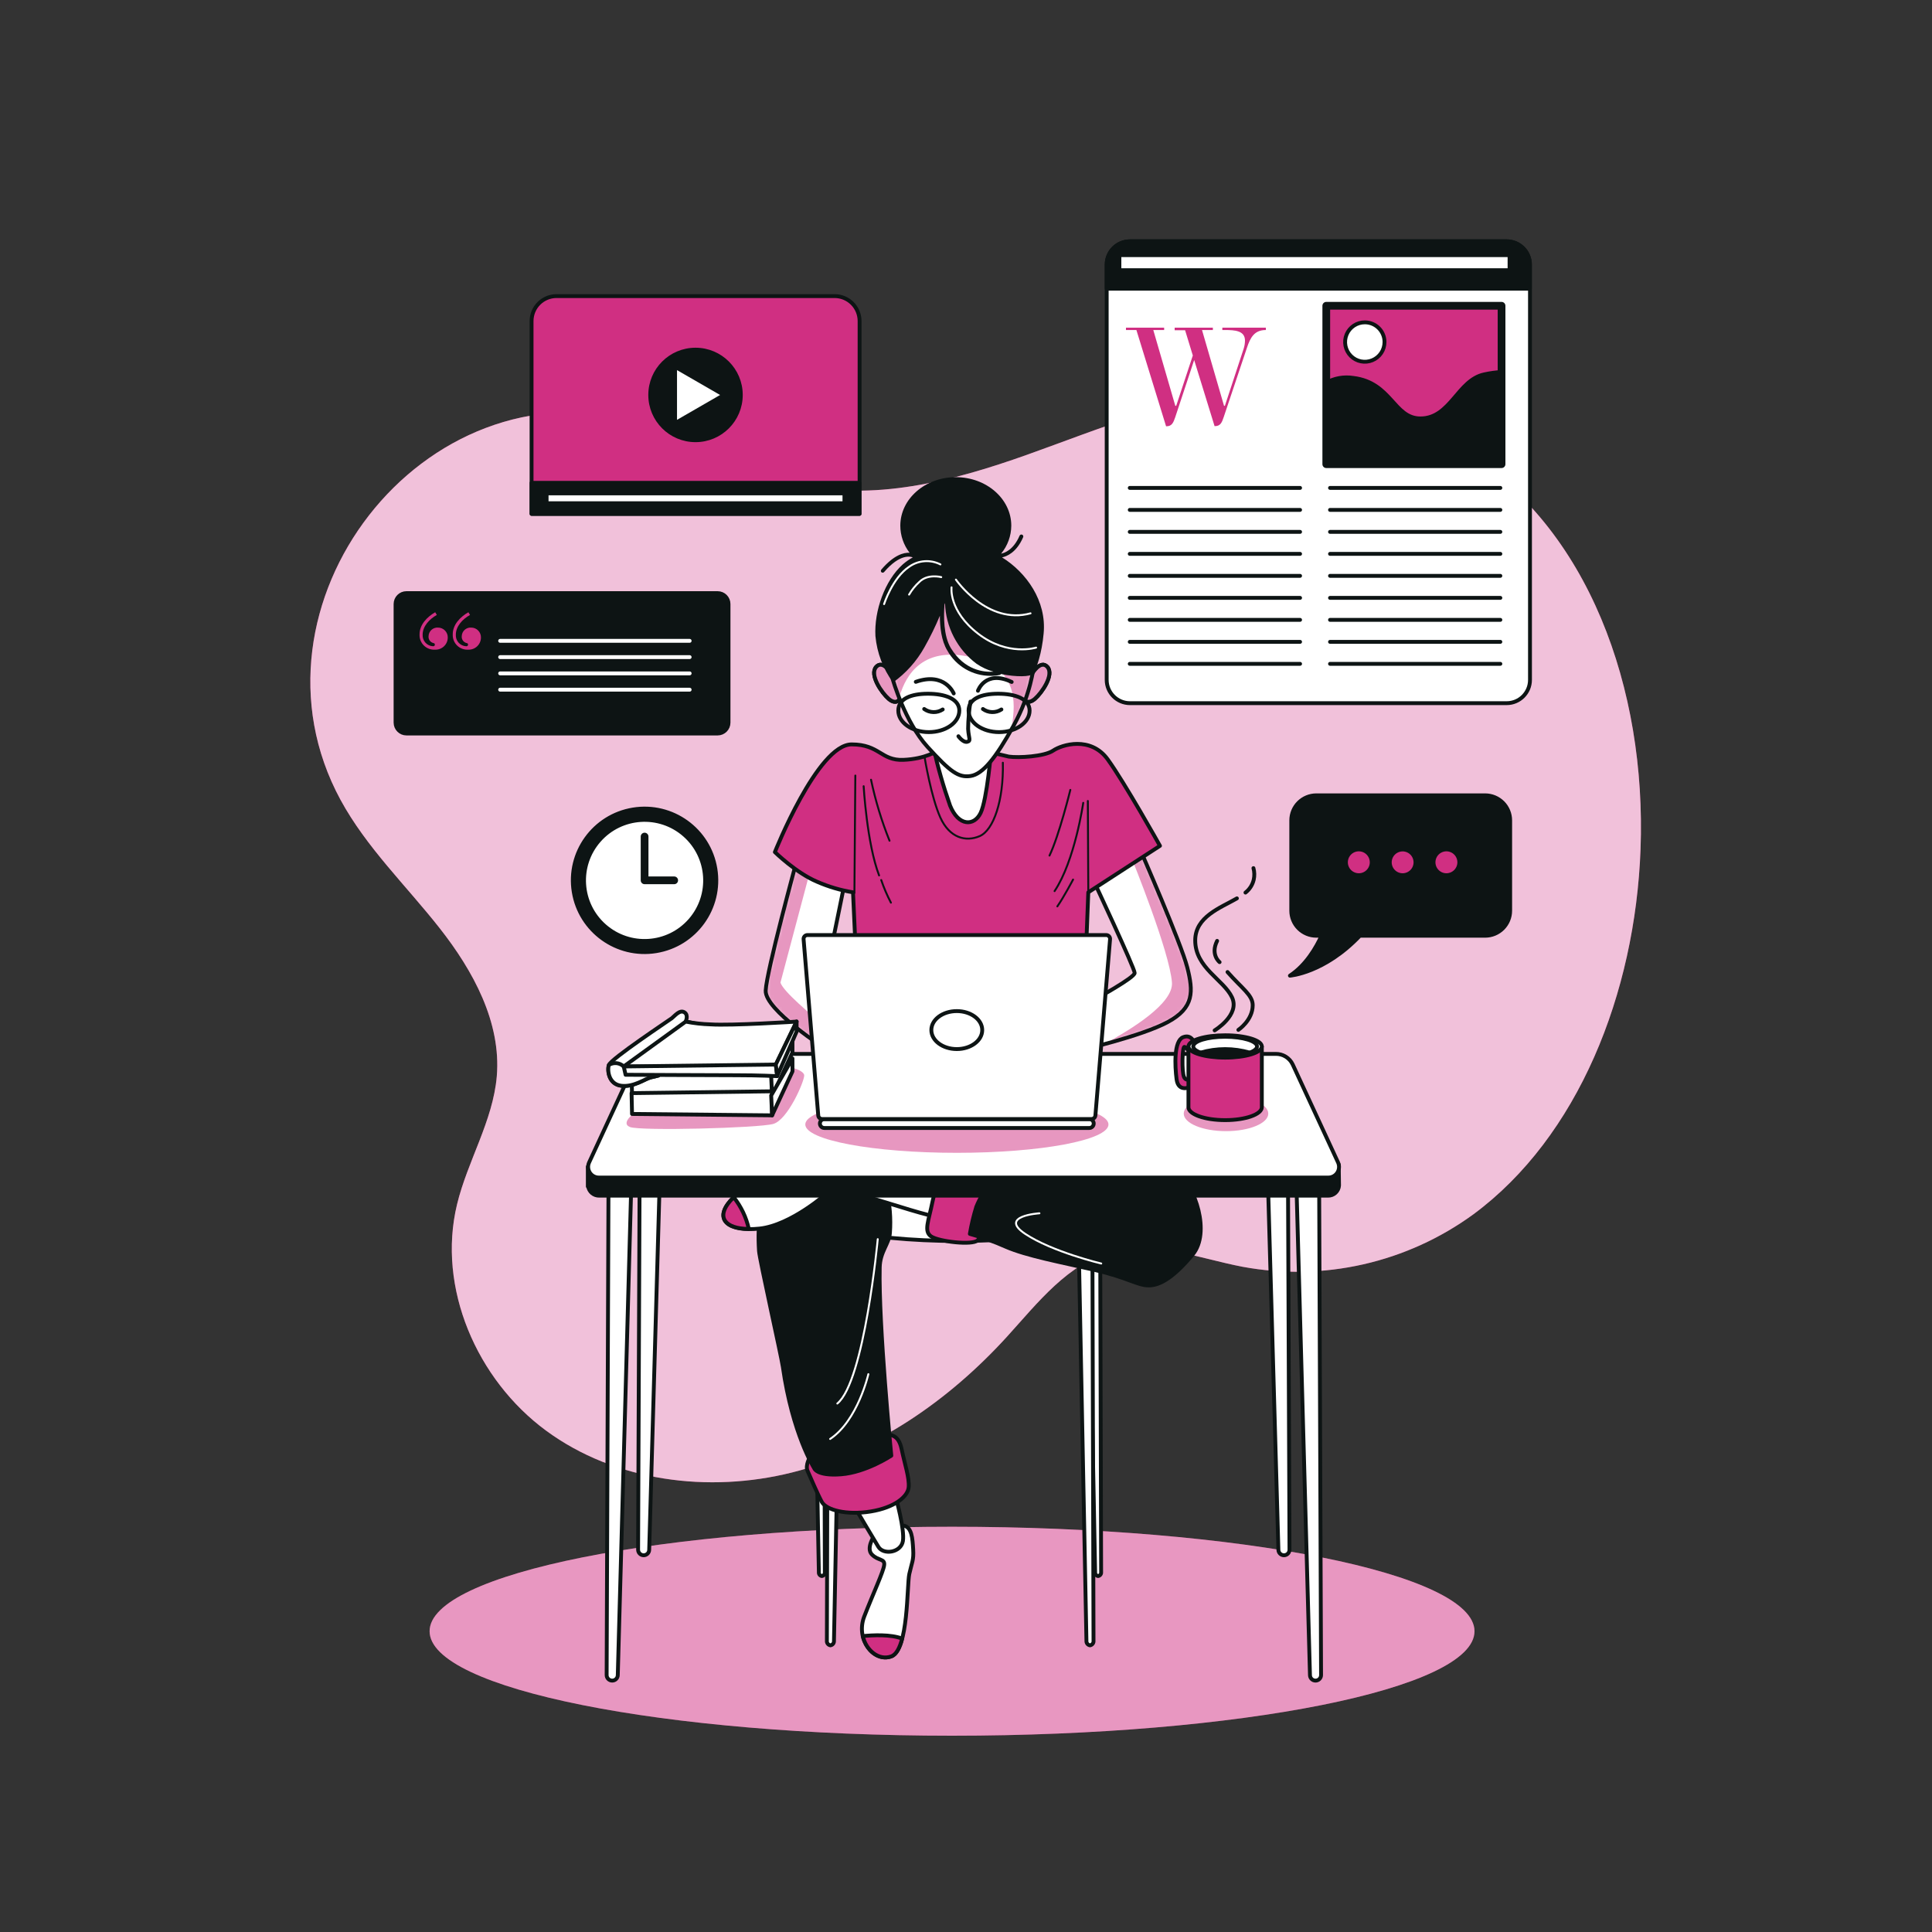 <?xml version="1.0" encoding="UTF-8"?><svg width="500" height="500" viewBox="0 0 500 500" fill="none" xmlns="http://www.w3.org/2000/svg">
<rect x="0" y="0" width="500" height="500" fill="#333333" stroke="none"/>
<path d="M424.57 219.77C426.1 178.35 411.22 136.43 378.42 116.48C362.23 106.63 343.3 100.86 324.36 101.71C304.04 102.62 284.91 110.89 265.75 117.71C246.59 124.53 225.84 129.98 206.09 125.14C191.8 121.64 179.23 112.99 165.09 109.05C109.38 93.54 60.87 156.75 88.13 207C94.82 219.32 105.13 229.2 113.8 240.23C122.47 251.26 129.74 264.58 128.57 278.55C127.57 290.12 121.01 300.42 118.28 311.7C113.06 333.31 123.42 357.08 141.33 370.25C159.24 383.42 183.4 386.49 205 381.07C226.6 375.65 245.6 362.39 260.57 345.97C268.57 337.17 276.41 326.89 287.92 323.9C298.97 321.04 310.36 325.7 321.57 327.84C331.934 329.757 342.58 329.54 352.857 327.201C363.134 324.863 372.826 320.452 381.34 314.24C408.39 294.23 423.19 257.2 424.57 219.77Z" fill="#D02F82"/>
<path opacity="0.7" d="M424.57 219.77C426.1 178.35 411.22 136.43 378.42 116.48C362.23 106.63 343.3 100.86 324.36 101.71C304.04 102.62 284.91 110.89 265.75 117.71C246.59 124.53 225.84 129.98 206.09 125.14C191.8 121.64 179.23 112.99 165.09 109.05C109.38 93.54 60.87 156.75 88.13 207C94.82 219.32 105.13 229.2 113.8 240.23C122.47 251.26 129.74 264.58 128.57 278.55C127.57 290.12 121.01 300.42 118.28 311.7C113.06 333.31 123.42 357.08 141.33 370.25C159.24 383.42 183.4 386.49 205 381.07C226.6 375.65 245.6 362.39 260.57 345.97C268.57 337.17 276.41 326.89 287.92 323.9C298.97 321.04 310.36 325.7 321.57 327.84C331.934 329.757 342.58 329.54 352.857 327.201C363.134 324.863 372.826 320.452 381.34 314.24C408.39 294.23 423.19 257.2 424.57 219.77Z" fill="white"/>
<path d="M246.39 449.2C321.064 449.2 381.6 437.094 381.6 422.16C381.6 407.226 321.064 395.12 246.39 395.12C171.715 395.12 111.18 407.226 111.18 422.16C111.18 437.094 171.715 449.2 246.39 449.2Z" fill="#D02F82"/>
<path opacity="0.5" d="M246.39 449.2C321.064 449.2 381.6 437.094 381.6 422.16C381.6 407.226 321.064 395.12 246.39 395.12C171.715 395.12 111.18 407.226 111.18 422.16C111.18 437.094 171.715 449.2 246.39 449.2Z" fill="white"/>
<path d="M389.93 62.45H292.44C289.11 62.45 286.41 65.15 286.41 68.48V175.95C286.41 179.28 289.11 181.98 292.44 181.98H389.93C393.26 181.98 395.96 179.28 395.96 175.95V68.48C395.96 65.15 393.26 62.45 389.93 62.45Z" fill="white" stroke="#0D1414" stroke-linecap="round" stroke-linejoin="round"/>
<path d="M292.44 62.45H389.92C391.511 62.45 393.037 63.082 394.163 64.207C395.288 65.333 395.92 66.859 395.92 68.45V74.71H286.41V68.48C286.406 67.687 286.559 66.901 286.861 66.168C287.163 65.434 287.607 64.768 288.167 64.207C288.728 63.647 289.394 63.203 290.128 62.901C290.861 62.599 291.647 62.446 292.44 62.45Z" fill="#0D1414" stroke="#0D1414" stroke-linecap="round" stroke-linejoin="round"/>
<path d="M292.38 126.27H336.46" stroke="#0D1414" stroke-linecap="round" stroke-linejoin="round"/>
<path d="M292.38 131.96H336.46" stroke="#0D1414" stroke-linecap="round" stroke-linejoin="round"/>
<path d="M292.38 137.65H336.46" stroke="#0D1414" stroke-linecap="round" stroke-linejoin="round"/>
<path d="M292.38 143.34H336.46" stroke="#0D1414" stroke-linecap="round" stroke-linejoin="round"/>
<path d="M292.38 149.03H336.46" stroke="#0D1414" stroke-linecap="round" stroke-linejoin="round"/>
<path d="M292.38 154.73H336.46" stroke="#0D1414" stroke-linecap="round" stroke-linejoin="round"/>
<path d="M292.38 160.42H336.46" stroke="#0D1414" stroke-linecap="round" stroke-linejoin="round"/>
<path d="M292.38 166.11H336.46" stroke="#0D1414" stroke-linecap="round" stroke-linejoin="round"/>
<path d="M292.38 171.8H336.46" stroke="#0D1414" stroke-linecap="round" stroke-linejoin="round"/>
<path d="M344.21 126.27H388.29" stroke="#0D1414" stroke-linecap="round" stroke-linejoin="round"/>
<path d="M344.21 131.96H388.29" stroke="#0D1414" stroke-linecap="round" stroke-linejoin="round"/>
<path d="M344.21 137.65H388.29" stroke="#0D1414" stroke-linecap="round" stroke-linejoin="round"/>
<path d="M344.21 143.34H388.29" stroke="#0D1414" stroke-linecap="round" stroke-linejoin="round"/>
<path d="M344.21 149.03H388.29" stroke="#0D1414" stroke-linecap="round" stroke-linejoin="round"/>
<path d="M344.21 154.73H388.29" stroke="#0D1414" stroke-linecap="round" stroke-linejoin="round"/>
<path d="M344.21 160.42H388.29" stroke="#0D1414" stroke-linecap="round" stroke-linejoin="round"/>
<path d="M344.21 166.11H388.29" stroke="#0D1414" stroke-linecap="round" stroke-linejoin="round"/>
<path d="M344.21 171.8H388.29" stroke="#0D1414" stroke-linecap="round" stroke-linejoin="round"/>
<path d="M321.86 90.24C322.077 89.564 322.192 88.86 322.2 88.15C322.2 85.56 319.57 85.41 316.99 85.41H316.34V84.8H327.6V85.41C324.67 85.41 323.6 87.28 322.69 90.05L316.69 107.96C316.24 109.29 315.86 110.28 314.45 110.28H314.33L309.05 93.17L304.14 108C303.68 109.33 303.3 110.32 301.89 110.32H301.78L294.1 85.41H291.4V84.8H301.28V85.41H298.47L304.17 105.03H304.4L308.7 92L306.7 85.46H304V84.8H313.89V85.41H311.08L316.78 105.03H317L321.86 90.24Z" fill="#D02F82"/>
<path d="M388.6 79.13H343.24V120.13H388.6V79.13Z" fill="#D02F82" stroke="#0D1414" stroke-width="2" stroke-linecap="round" stroke-linejoin="round"/>
<path d="M388.6 96.27C387.079 96.357 385.567 96.567 384.08 96.9C377.19 98.4 375.39 108.29 367.6 108.29C360.7 108.29 360.11 99 350.22 97.8C347.814 97.421 345.35 97.858 343.22 99.04V120.13H388.6V96.27Z" fill="#0D1414" stroke="#0D1414" stroke-linecap="round" stroke-linejoin="round"/>
<path d="M358.31 88.51C358.312 89.52 358.014 90.507 357.455 91.347C356.895 92.187 356.098 92.843 355.166 93.23C354.234 93.617 353.208 93.719 352.217 93.522C351.227 93.326 350.317 92.84 349.604 92.126C348.89 91.412 348.404 90.503 348.207 89.513C348.011 88.522 348.113 87.496 348.5 86.564C348.887 85.631 349.542 84.835 350.383 84.275C351.223 83.716 352.21 83.418 353.22 83.42C354.57 83.42 355.864 83.956 356.819 84.911C357.774 85.865 358.31 87.16 358.31 88.51Z" fill="white" stroke="#0D1414" stroke-linecap="round" stroke-linejoin="round"/>
<path d="M390.67 66.04H289.7V69.93H390.67V66.04Z" fill="white" stroke="#0D1414" stroke-linecap="round" stroke-linejoin="round"/>
<path d="M384.37 205.83H340.66C338.941 205.83 337.293 206.513 336.078 207.728C334.863 208.943 334.18 210.591 334.18 212.31V235.69C334.18 237.409 334.863 239.057 336.078 240.272C337.293 241.487 338.941 242.17 340.66 242.17H342C340.64 245.17 338 249.77 333.83 252.5C333.83 252.5 342.7 251.88 351.94 242.17H384.35C386.069 242.17 387.717 241.487 388.932 240.272C390.147 239.057 390.83 237.409 390.83 235.69V212.31C390.83 210.595 390.15 208.95 388.939 207.735C387.728 206.52 386.085 205.835 384.37 205.83Z" fill="#0D1414" stroke="#0D1414" stroke-linecap="round" stroke-linejoin="round"/>
<path d="M355 223.17C355.002 222.509 354.808 221.861 354.441 221.311C354.075 220.76 353.554 220.33 352.943 220.076C352.332 219.822 351.66 219.755 351.011 219.884C350.362 220.012 349.766 220.331 349.298 220.798C348.831 221.266 348.512 221.862 348.384 222.511C348.255 223.16 348.322 223.832 348.576 224.443C348.83 225.054 349.26 225.575 349.811 225.941C350.361 226.308 351.009 226.502 351.67 226.5C352.552 226.497 353.398 226.146 354.022 225.522C354.646 224.898 354.997 224.052 355 223.17Z" fill="#D02F82" stroke="#0D1414" stroke-linecap="round" stroke-linejoin="round"/>
<path d="M366.33 223.17C366.33 222.511 366.135 221.868 365.769 221.32C365.403 220.772 364.883 220.346 364.274 220.094C363.666 219.841 362.996 219.776 362.35 219.904C361.704 220.033 361.111 220.35 360.645 220.815C360.18 221.281 359.862 221.874 359.734 222.52C359.605 223.166 359.671 223.836 359.923 224.444C360.175 225.053 360.602 225.573 361.15 225.939C361.698 226.305 362.341 226.5 363 226.5C363.882 226.497 364.728 226.146 365.352 225.522C365.976 224.898 366.327 224.052 366.33 223.17Z" fill="#D02F82" stroke="#0D1414" stroke-linecap="round" stroke-linejoin="round"/>
<path d="M377.67 223.17C377.672 222.509 377.478 221.862 377.112 221.312C376.746 220.761 376.225 220.331 375.615 220.077C375.005 219.823 374.333 219.755 373.685 219.883C373.036 220.011 372.44 220.328 371.972 220.795C371.504 221.261 371.185 221.857 371.055 222.505C370.925 223.153 370.991 223.825 371.243 224.436C371.496 225.047 371.924 225.569 372.473 225.936C373.023 226.304 373.669 226.5 374.33 226.5C375.213 226.497 376.06 226.146 376.685 225.522C377.311 224.899 377.665 224.053 377.67 223.17Z" fill="#D02F82" stroke="#0D1414" stroke-linecap="round" stroke-linejoin="round"/>
<path d="M144 76.63H216C217.713 76.63 219.356 77.311 220.568 78.522C221.779 79.734 222.46 81.377 222.46 83.09V133H137.57V83.09C137.57 81.382 138.247 79.743 139.452 78.533C140.657 77.322 142.292 76.638 144 76.63Z" fill="#D02F82" stroke="#0D1414" stroke-linecap="round" stroke-linejoin="round"/>
<path d="M222.42 124.95H137.57V132.97H222.42V124.95Z" fill="#0D1414" stroke="#0D1414" stroke-linecap="round" stroke-linejoin="round"/>
<path d="M218.54 127.69H141.46V130.23H218.54V127.69Z" fill="white" stroke="#0D1414" stroke-linecap="round" stroke-linejoin="round"/>
<path d="M180 113.93C186.473 113.93 191.72 108.683 191.72 102.21C191.72 95.737 186.473 90.49 180 90.49C173.527 90.49 168.28 95.737 168.28 102.21C168.28 108.683 173.527 113.93 180 113.93Z" fill="#0D1414" stroke="#0D1414" stroke-linecap="round" stroke-linejoin="round"/>
<path d="M174.71 94.92L187.36 102.22L174.71 109.52V94.92Z" fill="white" stroke="#0D1414" stroke-linecap="round" stroke-linejoin="round"/>
<path d="M185.72 153.5H105.19C103.633 153.5 102.37 154.763 102.37 156.32V187.01C102.37 188.567 103.633 189.83 105.19 189.83H185.72C187.278 189.83 188.54 188.567 188.54 187.01V156.32C188.54 154.763 187.278 153.5 185.72 153.5Z" fill="#0D1414" stroke="#0D1414" stroke-linecap="round" stroke-linejoin="round"/>
<path d="M112.63 158.45L113.05 159.15C111.15 160.21 109.38 162.07 109.38 164.25C109.356 164.624 109.406 165 109.529 165.355C109.652 165.709 109.844 166.036 110.095 166.315C110.345 166.595 110.649 166.821 110.988 166.982C111.327 167.142 111.695 167.234 112.07 167.25C112.35 167.25 112.54 167.11 112.54 166.83C112.54 166.55 112.4 166.46 112.12 166.41C111.742 166.308 111.414 166.075 111.192 165.752C110.97 165.43 110.87 165.039 110.91 164.65C110.917 164.34 110.988 164.034 111.117 163.751C111.246 163.469 111.431 163.216 111.661 163.007C111.892 162.798 112.162 162.639 112.455 162.538C112.749 162.437 113.06 162.397 113.37 162.42C113.707 162.421 114.04 162.49 114.35 162.622C114.66 162.754 114.94 162.947 115.174 163.19C115.408 163.432 115.591 163.719 115.713 164.033C115.834 164.348 115.891 164.683 115.88 165.02C115.875 165.443 115.785 165.861 115.615 166.249C115.445 166.636 115.199 166.986 114.891 167.276C114.583 167.566 114.219 167.792 113.822 167.938C113.425 168.085 113.003 168.15 112.58 168.13C112.054 168.164 111.528 168.087 111.034 167.905C110.54 167.722 110.089 167.438 109.712 167.07C109.335 166.702 109.04 166.26 108.844 165.77C108.649 165.281 108.559 164.756 108.58 164.23C108.55 161.7 110.5 159.66 112.63 158.45ZM121.22 158.45L121.64 159.15C119.73 160.21 117.97 162.07 117.97 164.25C117.944 164.625 117.994 165.001 118.116 165.356C118.238 165.711 118.431 166.039 118.681 166.318C118.932 166.598 119.236 166.824 119.576 166.985C119.916 167.145 120.285 167.235 120.66 167.25C120.94 167.25 121.13 167.11 121.13 166.83C121.13 166.55 120.99 166.46 120.71 166.41C120.332 166.308 120.003 166.075 119.782 165.752C119.56 165.43 119.46 165.039 119.5 164.65C119.506 164.339 119.575 164.033 119.704 163.749C119.833 163.466 120.018 163.213 120.248 163.004C120.479 162.795 120.749 162.635 121.044 162.535C121.338 162.434 121.65 162.395 121.96 162.42C122.297 162.421 122.63 162.49 122.94 162.622C123.25 162.754 123.53 162.947 123.764 163.19C123.998 163.432 124.181 163.719 124.303 164.033C124.424 164.348 124.481 164.683 124.47 165.02C124.464 165.443 124.373 165.86 124.202 166.247C124.032 166.634 123.785 166.983 123.478 167.273C123.17 167.563 122.807 167.788 122.411 167.935C122.014 168.083 121.592 168.149 121.17 168.13C120.645 168.162 120.119 168.085 119.625 167.901C119.132 167.718 118.682 167.434 118.306 167.067C117.929 166.699 117.633 166.257 117.438 165.768C117.242 165.28 117.151 164.756 117.17 164.23C117.13 161.7 119.08 159.66 121.22 158.45Z" fill="#D02F82"/>
<path d="M129.44 165.85H178.48" stroke="white" stroke-linecap="round" stroke-linejoin="round"/>
<path d="M129.44 170.06H178.48" stroke="white" stroke-linecap="round" stroke-linejoin="round"/>
<path d="M129.44 174.27H178.48" stroke="white" stroke-linecap="round" stroke-linejoin="round"/>
<path d="M129.44 178.49H178.48" stroke="white" stroke-linecap="round" stroke-linejoin="round"/>
<path d="M169.803 246.16C179.925 244.507 186.792 234.963 185.14 224.841C183.487 214.719 173.943 207.852 163.821 209.505C153.699 211.157 146.832 220.701 148.485 230.823C150.137 240.945 159.681 247.812 169.803 246.16Z" fill="#0D1414" stroke="#0D1414" stroke-linecap="round" stroke-linejoin="round"/>
<path d="M178.591 238.193C184.301 231.691 183.659 221.79 177.157 216.079C170.654 210.368 160.753 211.01 155.042 217.513C149.332 224.016 149.974 233.917 156.476 239.627C162.979 245.338 172.88 244.696 178.591 238.193Z" fill="white" stroke="#0D1414" stroke-linecap="round" stroke-linejoin="round"/>
<path d="M166.82 216.5V227.83H174.48" stroke="#0D1414" stroke-width="2" stroke-linecap="round" stroke-linejoin="round"/>
<path d="M283 227.87C283 227.87 293.65 250.6 293.65 251.8C293.65 253 284.2 258.14 282.4 259.22C281.004 260.015 279.565 260.733 278.09 261.37L279.17 271.9C279.17 271.9 295.44 268.19 302.26 264.48C309.08 260.77 308.84 256.58 307.26 250.36C305.68 244.14 295.17 220.1 295.17 220.1L283 227.87Z" fill="white"/>
<mask id="mask0_1897_8765" style="mask-type:luminance" maskUnits="userSpaceOnUse" x="278" y="220" width="31" height="52">
<path d="M283 227.87C283 227.87 293.65 250.6 293.65 251.8C293.65 253 284.2 258.14 282.4 259.22C281.004 260.015 279.565 260.733 278.09 261.37L279.17 271.9C279.17 271.9 295.44 268.19 302.26 264.48C309.08 260.77 308.84 256.58 307.26 250.36C305.68 244.14 295.17 220.1 295.17 220.1L283 227.87Z" fill="white"/>
</mask>
<g mask="url(#mask0_1897_8765)">
<g style="mix-blend-mode:multiply" opacity="0.5">
<path d="M302.23 264.48C309.05 260.77 308.81 256.58 307.23 250.36C305.65 244.14 295.14 220.1 295.14 220.1L293.44 221.18L292.9 222.18C292.9 222.18 302.71 246.26 303.3 254.28C303.7 259.67 292.85 266.39 285.68 270.23C291 268.82 298.24 266.65 302.23 264.48Z" fill="#D02F82"/>
</g>
</g>
<path d="M283 227.87C283 227.87 293.65 250.6 293.65 251.8C293.65 253 284.2 258.14 282.4 259.22C281.004 260.015 279.565 260.733 278.09 261.37L279.17 271.9C279.17 271.9 295.44 268.19 302.26 264.48C309.08 260.77 308.84 256.58 307.26 250.36C305.68 244.14 295.17 220.1 295.17 220.1L283 227.87Z" stroke="#0D1414" stroke-linecap="round" stroke-linejoin="round"/>
<path d="M206.16 222.85C206.16 222.85 198.39 251.32 198.16 256.35C197.93 261.38 213.59 271.3 214.16 271.9C214.73 272.5 213.27 254.6 213.27 254.6L218.58 228.6L206.16 222.85Z" fill="white"/>
<mask id="mask1_1897_8765" style="mask-type:luminance" maskUnits="userSpaceOnUse" x="198" y="222" width="21" height="50">
<path d="M206.16 222.85C206.16 222.85 198.39 251.32 198.16 256.35C197.93 261.38 213.59 271.3 214.16 271.9C214.73 272.5 213.27 254.6 213.27 254.6L218.58 228.6L206.16 222.85Z" fill="white"/>
</mask>
<g mask="url(#mask1_1897_8765)">
<g style="mix-blend-mode:multiply" opacity="0.5">
<path d="M209.72 225.18L209.55 224.41L206.16 222.85C206.16 222.85 198.39 251.32 198.16 256.35C197.93 261.38 213.59 271.3 214.16 271.9C214.39 272.14 214.3 269.46 214.11 266.15C209.45 262.2 202.76 256.64 201.98 254.3" fill="#D02F82"/>
</g>
</g>
<path d="M206.16 222.85C206.16 222.85 198.39 251.32 198.16 256.35C197.93 261.38 213.59 271.3 214.16 271.9C214.73 272.5 213.27 254.6 213.27 254.6L218.58 228.6L206.16 222.85Z" stroke="#0D1414" stroke-linecap="round" stroke-linejoin="round"/>
<path d="M242.65 194.25C242.65 194.25 239.65 196.41 233.8 196.65C227.95 196.89 227.67 192.65 220.4 192.65C211.59 192.65 200.54 220.52 200.54 220.52C200.54 220.52 206.04 225.91 211.43 228.18C214.411 229.486 217.546 230.41 220.76 230.93L221.6 249.24H280.94L281.65 230.93L300.2 218.9C300.2 218.9 291.1 202.63 286.68 196.53C282.26 190.43 274.83 192.7 272.56 194.25C270.29 195.8 263.56 196.17 261.08 195.81C257.845 195.094 254.647 194.216 251.5 193.18C251.5 193.18 247.68 190 242.65 194.25Z" fill="#D02F82" stroke="#0D1414" stroke-linecap="round" stroke-linejoin="round"/>
<path d="M221.36 200.71L221.12 231.1" stroke="#0D1414" stroke-width="0.5" stroke-linecap="round" stroke-linejoin="round"/>
<path d="M223.51 203.47C223.51 203.47 224.35 218.3 227.51 226.56" stroke="#0D1414" stroke-width="0.5" stroke-linecap="round" stroke-linejoin="round"/>
<path d="M228.06 227.75C228.742 229.766 229.582 231.725 230.57 233.61" stroke="#0D1414" stroke-width="0.5" stroke-linecap="round" stroke-linejoin="round"/>
<path d="M225.42 201.79C226.555 207.182 228.158 212.466 230.21 217.58" stroke="#0D1414" stroke-width="0.5" stroke-linecap="round" stroke-linejoin="round"/>
<path d="M277 204.42C277 204.42 274.13 216.15 271.61 221.42" stroke="#0D1414" stroke-width="0.5" stroke-linecap="round" stroke-linejoin="round"/>
<path d="M281.65 230.98L281.53 207.29" stroke="#0D1414" stroke-width="0.5" stroke-linecap="round" stroke-linejoin="round"/>
<path d="M280.34 207.77C280.34 207.77 278.18 222.77 272.92 230.62" stroke="#0D1414" stroke-width="0.5" stroke-linecap="round" stroke-linejoin="round"/>
<path d="M277.71 227.63C277.71 227.63 275.31 232.18 273.64 234.57" stroke="#0D1414" stroke-width="0.5" stroke-linecap="round" stroke-linejoin="round"/>
<path d="M239.3 196.05C239.3 196.05 240.98 206.34 243.37 211.6C245.76 216.86 249.95 217.94 253.54 216.39C257.13 214.84 259.76 207.17 259.54 197.39" stroke="#0D1414" stroke-width="0.5" stroke-linecap="round" stroke-linejoin="round"/>
<path d="M230.81 174.51C230.81 174.51 228.53 170.57 226.74 172.6C224.95 174.63 228.18 179.3 229.97 180.85C231.76 182.4 233.08 181.45 232.97 179.78C232.86 178.11 230.81 174.51 230.81 174.51Z" fill="#D02F82" stroke="#0D1414" stroke-linecap="round" stroke-linejoin="round"/>
<path opacity="0.5" d="M230.81 174.51C230.81 174.51 228.53 170.57 226.74 172.6C224.95 174.63 228.18 179.3 229.97 180.85C231.76 182.4 233.08 181.45 232.97 179.78C232.86 178.11 230.81 174.51 230.81 174.51Z" fill="white"/>
<path d="M230.81 174.51C230.81 174.51 228.53 170.57 226.74 172.6C224.95 174.63 228.18 179.3 229.97 180.85C231.76 182.4 233.08 181.45 232.97 179.78C232.86 178.11 230.81 174.51 230.81 174.51Z" stroke="#0D1414" stroke-linecap="round" stroke-linejoin="round"/>
<path d="M267 174.51C267 174.51 269.27 170.57 271.07 172.6C272.87 174.63 269.63 179.3 267.84 180.85C266.05 182.4 264.72 181.45 264.84 179.78C264.96 178.11 267 174.51 267 174.51Z" fill="#D02F82" stroke="#0D1414" stroke-linecap="round" stroke-linejoin="round"/>
<path opacity="0.5" d="M267 174.51C267 174.51 269.27 170.57 271.07 172.6C272.87 174.63 269.63 179.3 267.84 180.85C266.05 182.4 264.72 181.45 264.84 179.78C264.96 178.11 267 174.51 267 174.51Z" fill="white"/>
<path d="M267 174.51C267 174.51 269.27 170.57 271.07 172.6C272.87 174.63 269.63 179.3 267.84 180.85C266.05 182.4 264.72 181.45 264.84 179.78C264.96 178.11 267 174.51 267 174.51Z" stroke="#0D1414" stroke-linecap="round" stroke-linejoin="round"/>
<path d="M241.57 193.42C242.699 198.526 244.139 203.559 245.88 208.49C248.04 213.87 252.1 213.87 253.78 210.4C255.46 206.93 256.53 194 256.53 194C256.53 194 245.28 195.57 241.57 193.42Z" fill="white" stroke="#0D1414" stroke-linecap="round" stroke-linejoin="round"/>
<path d="M231.05 175.83C231.05 175.83 234.16 186.83 240.05 193.3C245.94 199.77 248.05 201.3 251.18 200.83C254.31 200.36 257.64 196.29 262.3 187.83C266.96 179.37 267.3 172.88 267.69 172.28C268.08 171.68 266.69 159.72 260.03 154.57C253.37 149.42 245.91 147.16 239.45 152.78C232.99 158.4 228.89 167.57 231.05 175.83Z" fill="white"/>
<mask id="mask2_1897_8765" style="mask-type:luminance" maskUnits="userSpaceOnUse" x="230" y="149" width="38" height="52">
<path d="M231.05 175.83C231.05 175.83 234.16 186.83 240.05 193.3C245.94 199.77 248.05 201.3 251.18 200.83C254.31 200.36 257.64 196.29 262.3 187.83C266.96 179.37 267.3 172.88 267.69 172.28C268.08 171.68 266.69 159.72 260.03 154.57C253.37 149.42 245.91 147.16 239.45 152.78C232.99 158.4 228.89 167.57 231.05 175.83Z" fill="white"/>
</mask>
<g mask="url(#mask2_1897_8765)">
<g style="mix-blend-mode:multiply" opacity="0.5">
<path d="M260 154.53C253.3 149.39 245.88 147.12 239.42 152.74C232.96 158.36 228.89 167.57 231.05 175.83C231.05 175.83 231.64 177.95 232.81 180.83C232.806 180.461 232.857 180.094 232.96 179.74C234.39 175.21 238.61 166.44 252.81 170.46C264.09 173.64 262.71 183.56 261.66 188.85L262.27 187.75C266.94 179.26 267.27 172.8 267.66 172.2C268.05 171.6 266.7 159.68 260 154.53Z" fill="#D02F82"/>
</g>
</g>
<path d="M231.05 175.83C231.05 175.83 234.16 186.83 240.05 193.3C245.94 199.77 248.05 201.3 251.18 200.83C254.31 200.36 257.64 196.29 262.3 187.83C266.96 179.37 267.3 172.88 267.69 172.28C268.08 171.68 266.69 159.72 260.03 154.57C253.37 149.42 245.91 147.16 239.45 152.78C232.99 158.4 228.89 167.57 231.05 175.83Z" stroke="#0D1414" stroke-linecap="round" stroke-linejoin="round"/>
<path d="M251.15 181.57C250.779 183.906 250.578 186.265 250.55 188.63C250.67 191.02 251.39 191.74 250.31 191.98C249.23 192.22 248.04 190.54 248.04 190.54" stroke="#0D1414" stroke-linecap="round" stroke-linejoin="round"/>
<path d="M239.18 183.49C239.873 183.991 240.702 184.27 241.556 184.291C242.411 184.313 243.253 184.075 243.97 183.61" stroke="#0D1414" stroke-linecap="round" stroke-linejoin="round"/>
<path d="M254.38 183.49C255.072 183.99 255.898 184.269 256.751 184.29C257.604 184.312 258.444 184.074 259.16 183.61" stroke="#0D1414" stroke-linecap="round" stroke-linejoin="round"/>
<path d="M246.82 179.46C246.82 179.46 244.54 173.83 237.01 176.46" stroke="#0D1414" stroke-linecap="round" stroke-linejoin="round"/>
<path d="M253.09 178.77C253.09 178.77 255 173.26 261.82 176.49" stroke="#0D1414" stroke-linecap="round" stroke-linejoin="round"/>
<path d="M248.27 183.9C248.27 186.98 244.74 189.47 240.38 189.47C236.02 189.47 232.48 186.98 232.48 183.9C232.48 180.82 235.78 179.54 240.14 179.54C244.5 179.54 248.27 180.83 248.27 183.9Z" stroke="#0D1414" stroke-linecap="round" stroke-linejoin="round"/>
<path d="M266.46 183.9C266.46 186.98 262.92 189.47 258.56 189.47C254.2 189.47 250.67 186.98 250.67 183.9C250.67 180.82 253.96 179.54 258.32 179.54C262.68 179.54 266.46 180.83 266.46 183.9Z" stroke="#0D1414" stroke-linecap="round" stroke-linejoin="round"/>
<path d="M165.63 279.83L165.14 401.06C165.14 401.442 165.292 401.808 165.562 402.078C165.832 402.348 166.198 402.5 166.58 402.5C166.952 402.5 167.31 402.355 167.577 402.095C167.844 401.836 167.999 401.482 168.01 401.11L171.47 280L165.63 279.83Z" fill="white" stroke="#0D1414" stroke-linecap="round" stroke-linejoin="round"/>
<path d="M157.47 308.17L157 433.5C156.998 433.69 157.035 433.877 157.107 434.053C157.179 434.228 157.285 434.387 157.419 434.521C157.553 434.655 157.712 434.761 157.887 434.833C158.062 434.905 158.25 434.941 158.44 434.94C158.812 434.94 159.169 434.797 159.437 434.54C159.706 434.282 159.864 433.931 159.88 433.56L163.33 308.33L157.47 308.17Z" fill="white" stroke="#0D1414" stroke-linecap="round" stroke-linejoin="round"/>
<path d="M333.23 279.83L333.72 401.06C333.721 401.249 333.685 401.436 333.614 401.61C333.543 401.785 333.438 401.944 333.305 402.078C333.172 402.211 333.014 402.318 332.839 402.39C332.665 402.463 332.479 402.5 332.29 402.5C331.917 402.5 331.558 402.355 331.289 402.096C331.02 401.837 330.863 401.483 330.85 401.11L327.4 280L333.23 279.83Z" fill="white" stroke="#0D1414" stroke-linecap="round" stroke-linejoin="round"/>
<path d="M341.4 308.17L341.89 433.5C341.891 433.69 341.855 433.877 341.783 434.053C341.711 434.228 341.605 434.387 341.471 434.521C341.337 434.655 341.178 434.761 341.002 434.833C340.827 434.905 340.639 434.941 340.45 434.94C340.079 434.94 339.723 434.796 339.456 434.539C339.189 434.282 339.033 433.931 339.02 433.56L335.56 308.33L341.4 308.17Z" fill="white" stroke="#0D1414" stroke-linecap="round" stroke-linejoin="round"/>
<path d="M214.29 313.38L214 424.62C213.968 424.898 214.045 425.177 214.215 425.398C214.385 425.62 214.634 425.768 214.91 425.81C215.179 425.773 215.425 425.634 215.596 425.422C215.766 425.21 215.85 424.941 215.83 424.67L218 313.51L214.29 313.38Z" fill="white" stroke="#0D1414" stroke-linecap="round" stroke-linejoin="round"/>
<path d="M284.7 309.8L284.97 406.88C284.993 407.115 284.925 407.35 284.78 407.536C284.634 407.722 284.423 407.845 284.19 407.88C283.957 407.845 283.747 407.722 283.603 407.535C283.46 407.349 283.394 407.114 283.42 406.88L281.57 309.88L284.7 309.8Z" fill="white" stroke="#0D1414" stroke-linecap="round" stroke-linejoin="round"/>
<path d="M213.2 309.8L213.47 406.88C213.493 407.115 213.425 407.35 213.28 407.536C213.134 407.722 212.923 407.845 212.69 407.88C212.457 407.845 212.247 407.722 212.103 407.535C211.96 407.349 211.894 407.114 211.92 406.88L210.07 309.88L213.2 309.8Z" fill="white" stroke="#0D1414" stroke-linecap="round" stroke-linejoin="round"/>
<path d="M282.69 313.38L283 424.62C283.032 424.898 282.955 425.177 282.785 425.398C282.615 425.62 282.366 425.768 282.09 425.81C281.821 425.77 281.578 425.631 281.407 425.42C281.237 425.209 281.152 424.941 281.17 424.67L279 313.51L282.69 313.38Z" fill="white" stroke="#0D1414" stroke-linecap="round" stroke-linejoin="round"/>
<path d="M248 321.17C272.577 321.17 292.5 316.617 292.5 311C292.5 305.383 272.577 300.83 248 300.83C223.423 300.83 203.5 305.383 203.5 311C203.5 316.617 223.423 321.17 248 321.17Z" fill="white" stroke="#0D1414" stroke-linecap="round" stroke-linejoin="round"/>
<path d="M226.33 397.33C226.33 397.33 224 400.67 225.67 402.33C227.34 403.99 229 403.33 228.83 405C228.66 406.67 226 412.33 223.67 418.33C221.34 424.33 226.17 430.33 230.67 428.67C235.17 427.01 234.67 410.33 235.33 407.33C235.99 404.33 236.5 403.83 236.33 401C236.16 398.17 236 395.17 233.83 394.83C231.66 394.49 227.33 396.17 226.33 397.33Z" fill="white" stroke="#0D1414" stroke-linecap="round" stroke-linejoin="round"/>
<path d="M233.48 424.07C230.48 422.93 225.88 423.16 223.29 423.42C224.16 427.19 227.49 429.84 230.67 428.67C232 428.18 232.87 426.4 233.48 424.07Z" fill="#D02F82" stroke="#0D1414" stroke-linecap="round" stroke-linejoin="round"/>
<path d="M221.17 390C221.17 390 226 398.17 227.33 400.33C228.66 402.49 233.17 401.83 233.67 398.83C234.17 395.83 231.83 387.5 231.83 387.5L221.83 390H221.17Z" fill="white" stroke="#0D1414" stroke-linecap="round" stroke-linejoin="round"/>
<path d="M209.67 377C209.67 377 208.33 379.17 209 380.67C209.67 382.17 211.5 386.5 212.67 388.67C213.84 390.84 219.17 392.17 225.33 391.17C231.49 390.17 235 387.33 235.17 384.83C235.34 382.33 234.17 379 233.33 375C232.49 371 230.33 371.17 227.33 371.17C224.33 371.17 212.17 374.67 209.67 377Z" fill="#D02F82" stroke="#0D1414" stroke-linecap="round" stroke-linejoin="round"/>
<path d="M227.67 328C227.76 323.9 230.13 321.88 230.31 319.07C230.592 315.355 230.285 311.619 229.4 308L224.84 301.77C211.72 301.94 202.32 302.16 202.17 302.21C201.67 302.37 201.33 305.21 201 307.54C201 307.54 195.43 308.25 196.43 323.75C196.57 325.91 202.19 350.9 202.6 353.75C205.1 371.16 210.67 379.88 210.67 379.88C210.67 379.88 211.17 382.05 217.67 381.55C224.17 381.05 230.67 376.72 230.67 376.72C230.67 376.72 227.33 342.83 227.67 328Z" fill="#0D1414" stroke="#0D1414" stroke-linecap="round" stroke-linejoin="round"/>
<path d="M200.1 305C200.1 305 193.21 306 188.99 310.82C184.77 315.64 188.35 318.82 196.55 317.96C204.75 317.1 214.21 308.71 214.61 308.26C215.01 307.81 206.06 302.11 200.1 305Z" fill="white" stroke="#0D1414" stroke-linecap="round" stroke-linejoin="round"/>
<path d="M212.33 308C216.72 308.226 221.075 308.896 225.33 310C231 311.67 241 315 243.33 315C245.66 315 245 306.33 245 304.67C245 303.01 215 302 211.33 302C207.66 302 212.33 308 212.33 308Z" fill="white" stroke="#0D1414" stroke-linecap="round" stroke-linejoin="round"/>
<path d="M245 304.67C245 304.67 242.33 306 241.33 311C240.33 316 239 318.67 241 320C243 321.33 251.67 322.33 253 321C254.33 319.67 258 313 258.67 308.67C259.34 304.34 245 304.67 245 304.67Z" fill="#D02F82" stroke="#0D1414" stroke-linecap="round" stroke-linejoin="round"/>
<path d="M256.33 306.33C254.78 308.109 253.542 310.138 252.67 312.33C251.963 314.625 251.405 316.963 251 319.33C254.19 320.205 257.309 321.321 260.33 322.67C265.67 325 274.67 326.67 283.33 328.67C291.99 330.67 294.33 332.67 297.33 332.67C300.33 332.67 304 330.33 308.67 324.67C313.34 319.01 309.33 307 304.67 303.33C300.01 299.66 275 296.67 271.67 297.67C268.34 298.67 256.33 306.33 256.33 306.33Z" fill="#0D1414" stroke="#0D1414" stroke-linecap="round" stroke-linejoin="round"/>
<path d="M193.79 318.05C193.131 315.058 191.797 312.257 189.89 309.86C189.58 310.15 189.28 310.45 188.99 310.78C185.28 315 187.6 318 193.79 318.05Z" fill="#D02F82" stroke="#0D1414" stroke-linecap="round" stroke-linejoin="round"/>
<path d="M227.16 320.69C227.16 320.69 223.72 357.5 216.7 363.23" stroke="white" stroke-width="0.5" stroke-linecap="round" stroke-linejoin="round"/>
<path d="M224.73 355.63C224.73 355.63 222 367.63 214.84 372.4" stroke="white" stroke-width="0.5" stroke-linecap="round" stroke-linejoin="round"/>
<path d="M269 314C269 314 258.33 314.67 265.33 319.33C272.33 323.99 285 327 285 327" stroke="white" stroke-width="0.5" stroke-linecap="round" stroke-linejoin="round"/>
<path d="M346.46 301.39L342.86 298.15L334.54 280.15C334.145 279.331 333.526 278.641 332.754 278.162C331.982 277.682 331.089 277.431 330.18 277.44H168.58C167.669 277.43 166.774 277.679 166 278.159C165.226 278.639 164.605 279.33 164.21 280.15L153.84 302.57L152.13 301.94V307.07L152.21 307.01C152.312 307.694 152.659 308.318 153.187 308.766C153.715 309.213 154.388 309.452 155.08 309.44H343.67C344.399 309.457 345.105 309.19 345.641 308.695C346.176 308.201 346.499 307.518 346.54 306.79L346.46 301.39Z" fill="#0D1414" stroke="#0D1414" stroke-linecap="round" stroke-linejoin="round"/>
<path d="M343.67 304.75H155.08C154.613 304.769 154.149 304.668 153.731 304.458C153.313 304.249 152.956 303.936 152.692 303.55C152.428 303.164 152.267 302.718 152.223 302.253C152.178 301.787 152.253 301.319 152.44 300.89L164.21 275.46C164.603 274.638 165.224 273.946 165.998 273.466C166.773 272.985 167.669 272.737 168.58 272.75H330.18C331.089 272.739 331.983 272.988 332.755 273.468C333.528 273.949 334.147 274.64 334.54 275.46L346.31 300.89C346.496 301.319 346.571 301.787 346.527 302.253C346.483 302.718 346.321 303.164 346.058 303.55C345.794 303.936 345.436 304.249 345.019 304.458C344.601 304.668 344.137 304.769 343.67 304.75Z" fill="white" stroke="#0D1414" stroke-linecap="round" stroke-linejoin="round"/>
<g style="mix-blend-mode:multiply" opacity="0.5">
<path d="M164.63 287.67C164.63 287.67 160.36 290.6 163.03 291.67C165.7 292.74 196.39 291.94 200.13 290.87C203.87 289.8 208.13 279.93 208.13 278.33C208.13 276.73 202.75 275.58 200.77 275.49C198.79 275.4 172.63 276.99 172.63 276.99L164.63 287.67Z" fill="#D02F82"/>
</g>
<g style="mix-blend-mode:multiply" opacity="0.5">
<path d="M317.29 292.74C323.332 292.74 328.23 290.707 328.23 288.2C328.23 285.693 323.332 283.66 317.29 283.66C311.248 283.66 306.35 285.693 306.35 288.2C306.35 290.707 311.248 292.74 317.29 292.74Z" fill="#D02F82"/>
</g>
<g style="mix-blend-mode:multiply" opacity="0.5">
<path d="M247.64 298.35C269.306 298.35 286.87 295.064 286.87 291.01C286.87 286.956 269.306 283.67 247.64 283.67C225.974 283.67 208.41 286.956 208.41 291.01C208.41 295.064 225.974 298.35 247.64 298.35Z" fill="#D02F82"/>
</g>
<path d="M309.29 270.34C309.29 270.34 308.57 267.47 306.18 268.43C303.79 269.39 304.03 275.73 304.5 279.32C304.97 282.91 308.21 281.23 308.21 281.23V279.08C308.21 279.08 307.02 280.03 306.42 278.72C305.82 277.41 305.94 270.82 306.54 270.94C307.14 271.06 308.33 273.09 308.33 273.09C308.33 273.09 308.69 272.86 309.29 270.34Z" fill="#D02F82" stroke="#0D1414" stroke-linecap="round" stroke-linejoin="round"/>
<path d="M307.57 270.82V286.54C307.57 288.39 311.82 289.89 317.07 289.89C322.32 289.89 326.56 288.39 326.56 286.54V270.82H307.57Z" fill="#D02F82" stroke="#0D1414" stroke-linecap="round" stroke-linejoin="round"/>
<path d="M326.56 270.82C326.56 272.42 322.31 273.71 317.07 273.71C311.83 273.71 307.57 272.42 307.57 270.82C307.57 269.22 311.82 267.93 317.07 267.93C322.32 267.93 326.56 269.23 326.56 270.82Z" fill="white" stroke="#0D1414" stroke-linecap="round" stroke-linejoin="round"/>
<path d="M325.32 270.82C325.32 272.21 321.62 273.33 317.07 273.33C312.52 273.33 308.81 272.21 308.81 270.82C308.81 269.43 312.51 268.31 317.07 268.31C321.63 268.31 325.32 269.43 325.32 270.82Z" fill="white" stroke="#0D1414" stroke-linecap="round" stroke-linejoin="round"/>
<path d="M310.7 272.42C314.857 273.633 319.273 273.633 323.43 272.42C319.273 271.207 314.857 271.207 310.7 272.42Z" fill="#0D1414" stroke="#0D1414" stroke-linecap="round" stroke-linejoin="round"/>
<path d="M163.45 278L163.57 283.38L199.82 283.74V277.52L163.45 278Z" fill="white" stroke="#0D1414" stroke-linecap="round" stroke-linejoin="round"/>
<path d="M199.82 283.74L205.09 272.38V269.03L199.58 278.6L199.82 283.74Z" fill="white" stroke="#0D1414" stroke-linecap="round" stroke-linejoin="round"/>
<path d="M163.45 282.9L163.57 288.29L199.82 288.65V282.43L163.45 282.9Z" fill="white" stroke="#0D1414" stroke-linecap="round" stroke-linejoin="round"/>
<path d="M199.82 288.65L205.09 277.28V273.93L199.58 283.5L199.82 288.65Z" fill="white" stroke="#0D1414" stroke-linecap="round" stroke-linejoin="round"/>
<path d="M177.45 264.36C177.45 264.36 178.29 262.69 177.09 261.97C175.89 261.25 174.58 262.97 173.86 263.52C173.14 264.07 158.07 274.05 157.59 275.61C157.11 277.17 157.59 280.61 160.82 280.99C164.05 281.37 166.92 279.2 168.36 278.84C169.8 278.48 170.36 278.36 170.36 278.36L180.29 264.96L177.45 264.36Z" fill="white" stroke="#0D1414" stroke-linecap="round" stroke-linejoin="round"/>
<path d="M160.82 281C164.05 281.36 166.92 279.21 168.36 278.85C169.8 278.49 170.36 278.37 170.36 278.37L170.72 277.88L161.39 275.98C160.883 275.502 160.23 275.207 159.537 275.142C158.843 275.077 158.147 275.245 157.56 275.62C157.11 277.16 157.59 280.63 160.82 281Z" fill="white" stroke="#0D1414" stroke-linecap="round" stroke-linejoin="round"/>
<path d="M161.42 276H189.42C198.16 276 200.79 275.52 200.79 275.52L206.17 264.39C206.17 264.39 189.17 265.47 183.92 265.11C181.75 265.047 179.59 264.807 177.46 264.39L161.42 276Z" fill="white" stroke="#0D1414" stroke-linecap="round" stroke-linejoin="round"/>
<path d="M161.42 276L161.9 278.15C161.9 278.15 184.63 278.27 190.61 278.27C196.59 278.27 201.14 278.51 201.14 278.51L200.78 275.51L161.42 276Z" fill="white" stroke="#0D1414" stroke-linecap="round" stroke-linejoin="round"/>
<path d="M201.14 278.48L206.16 266.99V264.36L200.78 275.49L201.14 278.48Z" fill="white" stroke="#0D1414" stroke-linecap="round" stroke-linejoin="round"/>
<path d="M281.9 291.92H213.35C213.198 291.921 213.047 291.893 212.907 291.835C212.766 291.778 212.638 291.694 212.53 291.587C212.422 291.48 212.337 291.353 212.278 291.212C212.22 291.072 212.19 290.922 212.19 290.77C212.19 290.618 212.22 290.468 212.278 290.328C212.337 290.187 212.422 290.06 212.53 289.953C212.638 289.846 212.766 289.762 212.907 289.705C213.047 289.647 213.198 289.619 213.35 289.62H281.9C282.051 289.619 282.201 289.648 282.342 289.705C282.482 289.762 282.609 289.847 282.716 289.954C282.823 290.061 282.908 290.188 282.965 290.328C283.022 290.469 283.051 290.619 283.05 290.77C283.051 290.921 283.022 291.072 282.965 291.212C282.908 291.352 282.823 291.479 282.716 291.586C282.609 291.693 282.482 291.778 282.342 291.835C282.201 291.893 282.051 291.921 281.9 291.92Z" fill="white" stroke="#0D1414" stroke-linecap="round" stroke-linejoin="round"/>
<path d="M282.48 289.6H212.76C212.505 289.6 212.259 289.503 212.073 289.329C211.887 289.154 211.775 288.915 211.76 288.66L207.97 243.11C207.953 242.969 207.966 242.826 208.009 242.69C208.051 242.555 208.122 242.43 208.217 242.324C208.311 242.218 208.427 242.133 208.557 242.076C208.687 242.018 208.828 241.989 208.97 241.99H286.28C286.422 241.989 286.563 242.018 286.692 242.076C286.822 242.133 286.938 242.218 287.033 242.324C287.128 242.43 287.199 242.555 287.241 242.69C287.284 242.826 287.297 242.969 287.28 243.11L283.49 288.66C283.474 288.916 283.361 289.157 283.173 289.332C282.985 289.507 282.737 289.603 282.48 289.6Z" fill="white" stroke="#0D1414" stroke-linecap="round" stroke-linejoin="round"/>
<path d="M254.2 266.58C254.2 269.3 251.25 271.5 247.62 271.5C243.99 271.5 241.03 269.3 241.03 266.58C241.03 263.86 243.98 261.67 247.62 261.67C251.26 261.67 254.2 263.87 254.2 266.58Z" fill="white" stroke="#0D1414" stroke-linecap="round" stroke-linejoin="round"/>
<path d="M322.33 231C323.399 230.166 324.151 228.991 324.46 227.67C324.685 226.68 324.661 225.649 324.39 224.67" stroke="#0D1414" stroke-linecap="round" stroke-linejoin="round"/>
<path d="M314.35 266.66C314.35 266.66 321 262.66 318.83 258.09C316.66 253.52 309.32 250.49 309.32 243.37C309.32 237.23 315.85 234.96 320.11 232.5" stroke="#0D1414" stroke-linecap="round" stroke-linejoin="round"/>
<path d="M320.49 266.53C320.49 266.53 324.2 264.06 324.2 260.14C324.2 257.51 321.39 255.79 317.68 251.56" stroke="#0D1414" stroke-linecap="round" stroke-linejoin="round"/>
<path d="M315.63 249C315.63 249 313.2 247.09 314.99 243.5" stroke="#0D1414" stroke-linecap="round" stroke-linejoin="round"/>
<path d="M259.33 144.25C260.52 144 263.07 143.02 264.79 139.03C264.816 138.97 264.831 138.905 264.832 138.839C264.833 138.773 264.821 138.707 264.797 138.646C264.773 138.585 264.737 138.529 264.691 138.481C264.645 138.434 264.591 138.396 264.53 138.37C264.408 138.319 264.271 138.318 264.147 138.366C264.024 138.415 263.925 138.509 263.87 138.63C262.29 142.29 260.03 143.1 259.09 143.28C260.772 141.244 261.701 138.691 261.72 136.05C261.72 129.11 255.29 123.49 247.36 123.49C239.43 123.49 233 129.11 233 136.05C233.005 138.584 233.849 141.046 235.4 143.05C233.89 142.97 231.34 143.61 228.11 147.38C228.018 147.475 227.966 147.602 227.966 147.735C227.966 147.868 228.018 147.995 228.11 148.09C228.203 148.167 228.319 148.209 228.44 148.21C228.513 148.21 228.585 148.194 228.65 148.163C228.716 148.132 228.774 148.086 228.82 148.03C232.95 143.22 235.68 144.03 236.23 144.25C235.296 144.764 234.421 145.377 233.62 146.08C229.01 150.23 226.2 158.08 226.56 164.62C226.965 168.958 228.537 173.105 231.11 176.62C234.458 174.224 237.235 171.116 239.24 167.52C240.734 164.879 242.07 162.15 243.24 159.35C243.24 162.28 243.62 165.82 245.16 168.35C246.271 170.348 247.898 172.012 249.872 173.166C251.846 174.32 254.094 174.922 256.38 174.91C257.169 174.921 257.958 174.844 258.73 174.68C258.798 174.663 258.861 174.632 258.917 174.589C258.972 174.546 259.017 174.492 259.05 174.43C262.91 175.25 266.75 175.18 267.34 174.36C268.29 173.05 269.64 168.96 270.09 163.96C270.91 155.48 265.57 148.12 259.33 144.25ZM246.09 167.74C244.15 164.57 244.21 159.4 244.44 156.43L244.57 156.09C244.662 159.145 245.441 162.139 246.848 164.852C248.256 167.565 250.256 169.926 252.7 171.76C254.05 172.693 255.548 173.393 257.13 173.83C254.68 174 249.64 173.53 246.09 167.74Z" fill="#0D1414"/>
<path d="M246.26 152C246.26 152 245.44 158.06 253.14 164C260.84 169.94 268.14 167.6 268.14 167.6" stroke="white" stroke-width="0.5" stroke-linecap="round" stroke-linejoin="round"/>
<path d="M247.39 150C247.39 150 255.5 161.81 266.7 158.73" stroke="white" stroke-width="0.5" stroke-linecap="round" stroke-linejoin="round"/>
<path d="M243.38 146.07C242.101 145.421 240.668 145.135 239.238 145.244C237.808 145.354 236.435 145.854 235.27 146.69C230.96 149.56 228.8 156.34 228.8 156.34" stroke="white" stroke-width="0.5" stroke-linecap="round" stroke-linejoin="round"/>
<path d="M243.59 149.36C243.59 149.36 240.1 148.43 237.94 150.59C236.887 151.544 235.987 152.653 235.27 153.88" stroke="white" stroke-width="0.5" stroke-linecap="round" stroke-linejoin="round"/>
</svg>
